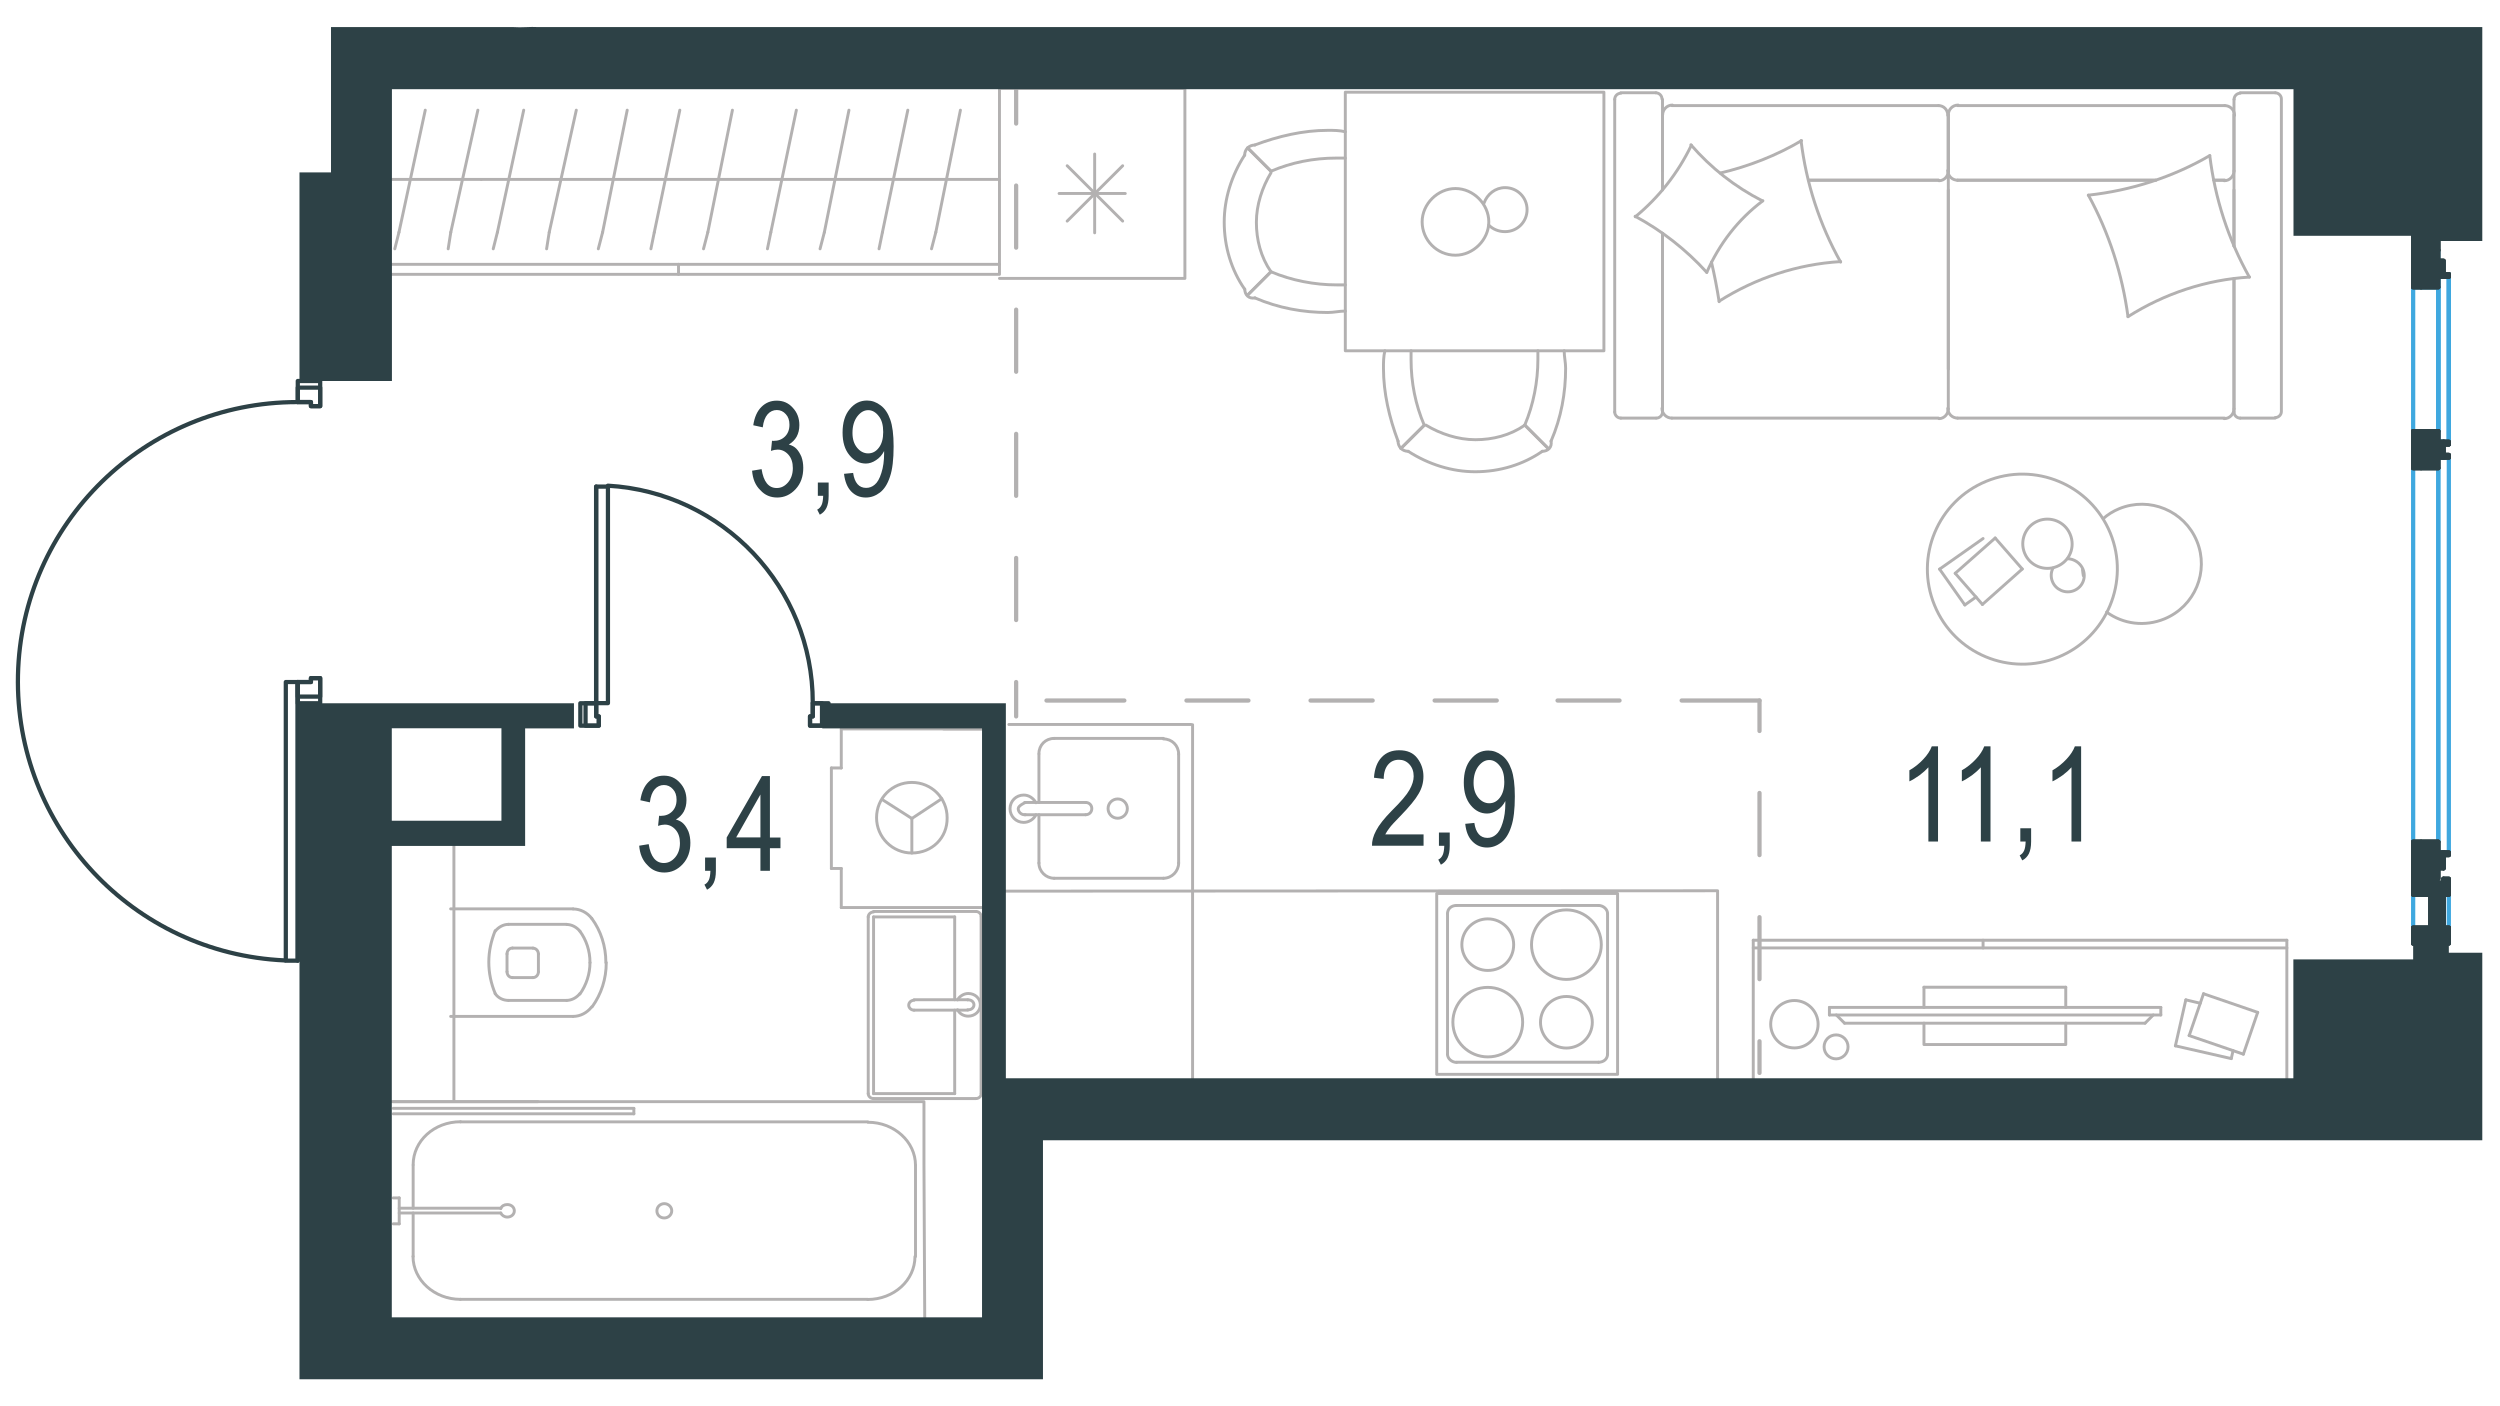 <?xml version="1.0" encoding="utf-8"?>
<!-- Generator: Adobe Illustrator 25.4.1, SVG Export Plug-In . SVG Version: 6.00 Build 0)  -->
<svg version="1.1" id="Layer_1" xmlns="http://www.w3.org/2000/svg" xmlns:xlink="http://www.w3.org/1999/xlink" x="0px" y="0px"
	 viewBox="0 0 1920 1080" style="enable-background:new 0 0 1920 1080;" xml:space="preserve">
<style type="text/css">
	.st0{fill:none;stroke:#3FA8DF;stroke-width:3.26;stroke-linecap:round;stroke-linejoin:round;stroke-miterlimit:10;}
	.st1{fill:none;stroke:#B3B1B1;stroke-width:2.264;stroke-linecap:round;stroke-linejoin:round;stroke-miterlimit:22.926;}
	.st2{fill:none;stroke:#B3B1B1;stroke-width:2.264;stroke-linecap:round;stroke-linejoin:round;stroke-miterlimit:10;}
	.st3{fill:none;stroke:#B3B1B1;stroke-width:3.26;stroke-linecap:round;stroke-linejoin:round;stroke-miterlimit:10;}
	.st4{fill:#2D4146;}
	.st5{fill:none;stroke:#2D4146;stroke-width:3.26;stroke-linecap:round;stroke-linejoin:round;stroke-miterlimit:10;}
</style>
<line class="st0" x1="1853.3" y1="712.5" x2="1853.3" y2="687.1"/>
<line class="st0" x1="1880.7" y1="687.1" x2="1880.7" y2="712.5"/>
<polyline class="st0" points="1876.6,339.3 1872.6,339.3 1872.6,212.5 1876.6,212.5 "/>
<polyline class="st0" points="1880.7,351.4 1872.6,351.4 1872.6,654.7 1880.7,654.7 "/>
<line class="st0" x1="1880.7" y1="212.5" x2="1880.7" y2="339.3"/>
<line class="st0" x1="1880.7" y1="210.5" x2="1880.7" y2="341.3"/>
<line class="st0" x1="1880.7" y1="339.3" x2="1880.7" y2="212.5"/>
<line class="st0" x1="1880.7" y1="351.4" x2="1880.7" y2="654.7"/>
<polyline class="st0" points="1872.6,212.5 1872.6,339.3 1880.7,339.3 "/>
<polygon class="st0" points="1872.6,220.6 1853.3,220.6 1853.3,192.2 1872.6,192.2 1872.6,220.6 1872.6,331.1 "/>
<line class="st0" x1="1872.6" y1="646.5" x2="1872.6" y2="359.5"/>
<line class="st0" x1="1872.6" y1="331.1" x2="1872.6" y2="220.6"/>
<line class="st0" x1="1853.3" y1="359.5" x2="1853.3" y2="646.6"/>
<polyline class="st0" points="1872.6,220.6 1853.3,220.6 1853.3,331.1 1872.6,331.1 "/>
<g>
	<g>
		<line class="st1" x1="1715" y1="806.9" x2="1713.6" y2="813"/>
		<line class="st1" x1="1346.5" y1="728" x2="1756.3" y2="728"/>
		<line class="st1" x1="1713.6" y1="813" x2="1670.7" y2="803.2"/>
		<line class="st1" x1="1670.7" y1="803.2" x2="1678.7" y2="767.9"/>
		<line class="st1" x1="1692.3" y1="763.2" x2="1733.9" y2="777.5"/>
		<line class="st1" x1="1722.9" y1="809.6" x2="1681.2" y2="795.3"/>
		<line class="st1" x1="1733.9" y1="777.5" x2="1722.9" y2="809.6"/>
		<line class="st1" x1="1346.5" y1="722.1" x2="1756.3" y2="722.1"/>
		<line class="st1" x1="1678.8" y1="767.9" x2="1689.8" y2="770.5"/>
		<line class="st1" x1="1523" y1="728" x2="1523" y2="722.1"/>
		<polyline class="st1" points="1346.5,722.1 1346.5,829.9 1756.3,829.9 1756.3,722.1 		"/>
		<line class="st1" x1="1681.3" y1="795.3" x2="1692.3" y2="763.2"/>
		<path class="st1" d="M1410.1,813.2c-5.1,0-9.2-4.1-9.2-9.2c0-5.1,4.1-9.2,9.2-9.2c5.1,0,9.2,4.1,9.2,9.2
			C1419.3,809.1,1415.2,813.2,1410.1,813.2z"/>
		<path class="st1" d="M1378.1,804.8c-10.1,0-18.2-8.2-18.2-18.2c0-10.1,8.1-18.2,18.2-18.2c10,0,18.2,8.2,18.2,18.2
			C1396.3,796.7,1388.2,804.8,1378.1,804.8z"/>
	</g>
	<g>
		<polyline class="st1" points="1586.5,785.8 1586.5,802.2 1477.6,802.2 1477.6,785.8 		"/>
		<line class="st1" x1="1477.6" y1="773.7" x2="1477.6" y2="758.2"/>
		<line class="st1" x1="1477.6" y1="758.2" x2="1586.5" y2="758.2"/>
		<line class="st1" x1="1586.5" y1="758.2" x2="1586.5" y2="773.7"/>
		<line class="st1" x1="1405" y1="773.7" x2="1405" y2="779.5"/>
		<line class="st1" x1="1647.4" y1="785.8" x2="1653.7" y2="779.5"/>
		<line class="st1" x1="1410.3" y1="779.5" x2="1416.6" y2="785.8"/>
		<line class="st1" x1="1659.5" y1="779.5" x2="1405" y2="779.5"/>
		<line class="st1" x1="1405" y1="773.7" x2="1659.5" y2="773.7"/>
		<line class="st1" x1="1659.5" y1="773.7" x2="1659.5" y2="779.5"/>
		<line class="st1" x1="1416.6" y1="785.8" x2="1647.4" y2="785.8"/>
	</g>
</g>
<line class="st2" x1="862.2" y1="127.3" x2="819.6" y2="169.8"/>
<line class="st2" x1="819.6" y1="127.3" x2="862.2" y2="169.8"/>
<line class="st2" x1="840.7" y1="118.3" x2="840.7" y2="178.8"/>
<line class="st2" x1="915.9" y1="855.3" x2="915.9" y2="556.6"/>
<polyline class="st2" points="765.9,855.6 1319.1,855.3 1319.1,684.1 768.1,684.4 "/>
<line class="st2" x1="787" y1="625.7" x2="833.8" y2="625.7"/>
<line class="st2" x1="797.9" y1="579.2" x2="797.9" y2="616.3"/>
<line class="st2" x1="905.2" y1="662.8" x2="905.2" y2="579.2"/>
<line class="st2" x1="797.9" y1="625.7" x2="797.9" y2="662.8"/>
<line class="st2" x1="809.6" y1="674.5" x2="893.5" y2="674.5"/>
<line class="st2" x1="833.8" y1="616.3" x2="787" y2="616.3"/>
<line class="st2" x1="893.5" y1="567.1" x2="809.6" y2="567.1"/>
<path class="st2" d="M833.8,616.3L833.8,616.3c2.7,0,4.7,2,4.7,4.7c0,2.7-2,4.7-4.7,4.7"/>
<path class="st2" d="M797.9,578.8c0-6.6,5.1-11.7,11.7-11.7"/>
<path class="st2" d="M795.6,625.7c-1.6,3.5-5.5,5.9-9.4,5.9c-5.9,0-10.5-4.7-10.5-10.5c0-5.9,4.7-10.5,10.5-10.5
	c3.9,0,7.4,2.3,9.4,5.9"/>
<path class="st2" d="M905.2,662.8c0,6.2-5.1,11.7-11.7,11.7"/>
<path class="st2" d="M809.6,674.5c-6.2,0-11.7-5.1-11.7-11.7"/>
<path class="st2" d="M893.5,567.5c6.6,0,11.7,5.1,11.7,11.7"/>
<path class="st2" d="M787.5,625.7h-0.8c-2.3,0-4.7-2-4.7-4.7c0-2.3,5.5-4.7,5.5-4.7"/>
<path class="st2" d="M858.4,628.4c3.9,0,7.4-3.1,7.4-7.4c0-3.9-3.1-7.4-7.4-7.4c-3.9,0-7.4,3.1-7.4,7.4
	C851,624.9,854.1,628.4,858.4,628.4"/>
<line class="st2" x1="774.8" y1="556.4" x2="914.7" y2="556.4"/>
<path class="st2" d="M908.8,685.2"/>
<path class="st2" d="M785.2,719.5"/>
<path class="st2" d="M784.3,486.4"/>
<path class="st2" d="M923,509"/>
<g>
	<line class="st2" x1="646.1" y1="589.8" x2="646.1" y2="559.8"/>
	<line class="st2" x1="700.3" y1="628.6" x2="723.3" y2="613.4"/>
	<line class="st2" x1="700.3" y1="628.6" x2="700.3" y2="655.1"/>
	<line class="st2" x1="638.5" y1="667" x2="646.1" y2="667"/>
	<line class="st2" x1="638.5" y1="589.8" x2="638.5" y2="667"/>
	<line class="st2" x1="700.3" y1="628.6" x2="677.6" y2="614.1"/>
	<line class="st2" x1="724.6" y1="559.8" x2="761.5" y2="559.8"/>
	<line class="st2" x1="761.5" y1="697" x2="646.1" y2="697"/>
	<line class="st2" x1="646.1" y1="559.8" x2="761.5" y2="559.8"/>
	<polyline class="st2" points="646.1,695.6 646.1,697 646.1,667 	"/>
	<line class="st2" x1="646.1" y1="589.8" x2="638.5" y2="589.8"/>
	<path class="st2" d="M700.3,655.1c-14.8,0-27.1-12-27.1-27.1c0-15.1,12-27.1,27.1-27.1c15.1,0,27.1,12,27.1,27.1
		C727.7,643.4,715.8,655.1,700.3,655.1"/>
</g>
<g>
	<line class="st2" x1="702" y1="775.8" x2="743.2" y2="775.8"/>
	<line class="st2" x1="733.2" y1="767.8" x2="733.2" y2="704.2"/>
	<polyline class="st2" points="749.5,843.7 724.1,843.7 670.9,843.7 	"/>
	<line class="st2" x1="670.9" y1="839.9" x2="733.2" y2="839.9"/>
	<line class="st2" x1="670.9" y1="704.2" x2="670.9" y2="839.9"/>
	<line class="st2" x1="733.2" y1="704.2" x2="670.9" y2="704.2"/>
	<line class="st2" x1="743.2" y1="767.8" x2="702" y2="767.8"/>
	<line class="st2" x1="733.2" y1="839.9" x2="733.2" y2="775.8"/>
	<line class="st2" x1="753.5" y1="704.2" x2="753.5" y2="839.9"/>
	<line class="st2" x1="670.9" y1="700" x2="749.5" y2="700"/>
	<line class="st2" x1="666.8" y1="839.9" x2="666.8" y2="704.2"/>
	<path class="st2" d="M666.8,584.3"/>
	<path class="st2" d="M670.9,700.4c-2.2,0-4.1,1.7-4.1,3.8"/>
	<path class="st2" d="M666.8,839.9c0,2.1,1.9,3.8,4.1,3.8"/>
	<path class="st2" d="M753.5,703.8c0-2.1-1.9-3.8-4.1-3.8"/>
	<path class="st2" d="M749.5,843.7c2.2,0,4.1-1.7,4.1-3.8"/>
	<path class="st2" d="M735.4,775.5c1.5,3.1,4.8,4.9,8.2,4.9c5.2,0,9.3-3.8,9.3-8.7s-4.1-8.7-9.3-8.7c-3.3,0-6.7,2.1-8.2,4.9"/>
	<path class="st2" d="M743.2,775.5h0.7c2.2,0,4.1-1.7,4.1-3.8c0-2.1-1.9-3.8-4.1-3.8h-0.7"/>
	<path class="st2" d="M702,768.2L702,768.2c-2.2,0-4.1,1.7-4.1,3.8c0,2.1,1.9,3.8,4.1,3.8"/>
</g>
<g>
	<line class="st2" x1="1503.4" y1="138.4" x2="1655.6" y2="138.4"/>
	<line class="st2" x1="1271.7" y1="321.1" x2="1244.8" y2="321.1"/>
	<line class="st2" x1="1488.8" y1="321.1" x2="1284" y2="321.1"/>
	<line class="st2" x1="1715.7" y1="145.9" x2="1715.7" y2="189"/>
	<line class="st2" x1="1715.7" y1="214" x2="1715.7" y2="314"/>
	<line class="st2" x1="1276.8" y1="179.2" x2="1276.8" y2="314"/>
	<line class="st2" x1="1496.3" y1="88.2" x2="1496.3" y2="131.3"/>
	<line class="st2" x1="1389.1" y1="138.4" x2="1488.8" y2="138.4"/>
	<line class="st2" x1="1720.5" y1="71.2" x2="1747.4" y2="71.2"/>
	<line class="st2" x1="1496.3" y1="131.3" x2="1496.3" y2="88.2"/>
	<line class="st2" x1="1488.8" y1="81.1" x2="1284" y2="81.1"/>
	<line class="st2" x1="1276.8" y1="316.4" x2="1276.8" y2="179.2"/>
	<line class="st2" x1="1496.3" y1="145.9" x2="1496.3" y2="283.5"/>
	<line class="st2" x1="1708.6" y1="321.1" x2="1503.4" y2="321.1"/>
	<line class="st2" x1="1747.4" y1="321.1" x2="1720.5" y2="321.1"/>
	<line class="st2" x1="1700.3" y1="138.4" x2="1708.6" y2="138.4"/>
	<line class="st2" x1="1715.7" y1="189" x2="1715.7" y2="76.4"/>
	<line class="st2" x1="1700.3" y1="138.4" x2="1708.6" y2="138.4"/>
	<line class="st2" x1="1715.7" y1="131.3" x2="1715.7" y2="88.2"/>
	<line class="st2" x1="1496.3" y1="131.3" x2="1496.3" y2="88.2"/>
	<line class="st2" x1="1389.1" y1="138.4" x2="1488.8" y2="138.4"/>
	<line class="st2" x1="1708.6" y1="81.1" x2="1503.4" y2="81.1"/>
	<line class="st2" x1="1715.7" y1="316.4" x2="1715.7" y2="214"/>
	<line class="st2" x1="1503.4" y1="138.4" x2="1655.6" y2="138.4"/>
	<line class="st2" x1="1240.1" y1="316.4" x2="1240.1" y2="76.4"/>
	<line class="st2" x1="1244.8" y1="71.2" x2="1271.7" y2="71.2"/>
	<line class="st2" x1="1276.8" y1="76.4" x2="1276.8" y2="145.9"/>
	<line class="st2" x1="1496.3" y1="314" x2="1496.3" y2="131.3"/>
	<line class="st2" x1="1276.8" y1="88.2" x2="1276.8" y2="131.3"/>
	<path class="st2" d="M1720.5,71.6c-2.4,0-4.7,2-4.7,4.7"/>
	<path class="st2" d="M1272.1,321.1c2.4,0,4.7-2,4.7-4.7"/>
	<path class="st2" d="M1276.4,76c0-2.4-2-4.7-4.7-4.7"/>
	<path class="st2" d="M1495.9,130.9c0,4.4,3.6,7.5,7.5,7.5"/>
	<path class="st2" d="M1284.4,80.7c-4.3,0-7.5,3.6-7.5,7.5"/>
	<path class="st2" d="M1716.1,88.6c0-4.4-3.6-7.5-7.5-7.5"/>
	<path class="st2" d="M1495.9,313.6c0,4.3,3.6,7.5,7.5,7.5"/>
	<path class="st2" d="M1503.8,80.7c-4.4,0-7.5,3.6-7.5,7.5"/>
	<path class="st2" d="M1489.2,321.5c4,0,7.1-3.6,7.1-7.5"/>
	<path class="st2" d="M1747.4,320.7c2.4,0,4.7-2,4.7-4.7V76c0-2.4-2-4.7-4.7-4.7"/>
	<path class="st2" d="M1495.9,88.6c0-4.4-3.2-7.5-7.1-7.5"/>
	<path class="st2" d="M1240.1,316.4c0,2.4,2,4.7,4.7,4.7"/>
	<path class="st2" d="M1708.2,321.5c4.3,0,7.5-3.6,7.5-7.5"/>
	<path class="st2" d="M1715.7,316.4c0,2.4,2,4.7,4.7,4.7"/>
	<path class="st2" d="M1276.4,313.6c0,4.3,3.6,7.5,7.5,7.5"/>
	<path class="st2" d="M1708.2,138.8c4.3,0,7.5-3.6,7.5-7.5"/>
	<path class="st2" d="M1489.2,138.8c4,0,7.1-3.6,7.1-7.5"/>
	<path class="st2" d="M1244.8,71.6c-2.4,0-4.7,2-4.7,4.7"/>
	<path class="st2" d="M1634.3,243.2c-4.4-32.8-14.6-64.4-30.4-93.3"/>
	<path class="st2" d="M1310.8,209.2c-15.8-17.4-34.4-32-55-43.1"/>
	<path class="st2" d="M1353.9,154.2c-19,14.2-33.6,33.2-43.1,55"/>
	<path class="st2" d="M1727.6,212.8c-33.2,2-65.2,12.6-93.3,30.4"/>
	<path class="st2" d="M1383.2,108c4,32.8,14.2,64.4,30.4,93.3"/>
	<path class="st2" d="M1321.1,132.9c21.7-5.1,43.1-13.4,62.5-24.9"/>
	<path class="st2" d="M1413.6,200.9c-33.2,2-65.2,12.6-93.3,30.4"/>
	<path class="st2" d="M1697.1,119.5c4,32.8,14.2,64.4,30.4,93.3"/>
	<path class="st2" d="M1603.8,149.9c32.8-3.6,64.8-13.8,93.3-30.4"/>
	<path class="st2" d="M1298.6,111.2c15.4,17.8,34,32.4,55,43.1"/>
	<path class="st2" d="M1320.3,231.7c-1.6-10.3-3.6-20.6-5.9-30.4"/>
	<path class="st2" d="M1255.9,166.5c18.2-15,32.8-33.6,43.1-55"/>
</g>
<g>
	<line class="st2" x1="1489.6" y1="437.1" x2="1509" y2="464.6"/>
	<line class="st2" x1="1509" y1="464.6" x2="1517.6" y2="458.5"/>
	<line class="st2" x1="1523" y1="413.6" x2="1489.6" y2="437.1"/>
	<line class="st2" x1="1501.6" y1="440.3" x2="1522.5" y2="464.2"/>
	<line class="st2" x1="1522.5" y1="464.2" x2="1553.1" y2="437"/>
	<line class="st2" x1="1553.1" y1="437" x2="1532.3" y2="413.2"/>
	<line class="st2" x1="1532.3" y1="413.2" x2="1501.6" y2="440.3"/>
	<path class="st2" d="M1580.9,504.6c-37.2,15.3-80-2.5-95.2-39.8c-15.3-37.2,2.5-79.9,39.8-95.2c37.2-15.3,79.9,2.5,95.2,39.8
		C1635.9,446.5,1618.1,489.3,1580.9,504.6"/>
	<path class="st2" d="M1579.6,435.1c-9.5,3.9-20.7-0.5-24.7-10.3c-3.9-9.5,0.5-20.7,10.3-24.7c9.5-3.9,20.7,0.5,24.7,10.3
		C1594,420.2,1589.5,431.1,1579.6,435.1"/>
	<path class="st2" d="M1576.7,436.3c-1.7,3.2-1.8,7.1-0.4,10.4c2.5,6.2,9.9,9.6,16.5,6.9c6.6-2.7,9.6-9.9,6.9-16.5
		c-2-4.7-6.7-7.9-11.8-8"/>
	<path class="st2" d="M1599.4,437.6c0.2,1.6,0.3,2.9,0.6,4.5"/>
	<path class="st2" d="M1617.9,470.1c12.8,9.3,29.4,11.4,44.4,5.2c23.4-9.6,34.5-36.4,24.9-59.7c-9.6-23.4-36.4-34.5-59.7-24.9
		c-4.4,1.8-8.8,4.5-12.2,7.6"/>
</g>
<g>
	<rect x="1033.2" y="70.8" class="st1" width="198.6" height="198.6"/>
	<path class="st1" d="M976.1,208.7c-7.8-11.2-11.2-24.6-11.2-38c0-13.4,4.5-26.9,11.2-38"/>
	<path class="st1" d="M1033.2,238.9c-4.5,0-9,1.1-13.4,1.1c-19,0-38-3.4-56-11.2"/>
	<path class="st1" d="M963.8,111.3c17.9-6.7,36.9-11.2,56-11.2c4.5,0,9,0,13.4,1.1"/>
	<path class="st1" d="M1033.2,218.8c-2.2,0-4.5,0-6.7,0c-16.8,0-34.7-3.4-50.4-10.1"/>
	<path class="st1" d="M976.1,131.5c15.7-6.7,32.5-10.1,50.4-10.1c2.2,0,4.5,0,6.7,0"/>
	<path class="st1" d="M955.9,222.1c-10.1-14.5-15.7-32.5-15.7-51.5c0-17.9,5.6-35.8,15.7-51.5"/>
	<line class="st1" x1="976.1" y1="208.7" x2="958.2" y2="226.6"/>
	<line class="st1" x1="976.1" y1="131.5" x2="958.2" y2="113.6"/>
	<line class="st1" x1="976.1" y1="208.7" x2="958.2" y2="226.6"/>
	<line class="st1" x1="976.1" y1="131.5" x2="958.2" y2="113.6"/>
	<path class="st1" d="M955.9,119.2c0-4.5,3.4-7.8,7.8-7.8"/>
	<path class="st1" d="M963.8,228.8c-4.5,0.9-7.8-2.2-7.8-6.7"/>
	<path class="st1" d="M1171.1,326.5c-11.2,7.8-24.6,11.2-38,11.2c-13.4,0-26.9-4.5-38-11.2"/>
	<path class="st1" d="M1201.3,269.4c0,4.5,1.1,9,1.1,13.4c0,19-3.4,38-11.2,56"/>
	<path class="st1" d="M1073.7,338.8c-6.7-17.9-11.2-36.9-11.2-56c0-4.5,0-9,1.1-13.4"/>
	<path class="st1" d="M1181.1,269.4c0,2.2,0,4.5,0,6.7c0,16.8-3.4,34.7-10.1,50.4"/>
	<path class="st1" d="M1093.8,326.5c-6.7-15.7-10.1-32.5-10.1-50.4c0-2.2,0-4.5,0-6.7"/>
	<path class="st1" d="M1184.5,346.6c-14.5,10.1-32.5,15.7-51.5,15.7c-17.9,0-35.8-5.6-51.5-15.7"/>
	<line class="st1" x1="1171.1" y1="326.5" x2="1189" y2="344.4"/>
	<line class="st1" x1="1093.9" y1="326.5" x2="1075.9" y2="344.4"/>
	<line class="st1" x1="1171.1" y1="326.5" x2="1189" y2="344.4"/>
	<line class="st1" x1="1093.9" y1="326.5" x2="1075.9" y2="344.4"/>
	<path class="st1" d="M1081.5,346.6c-4.5,0-7.8-3.4-7.8-7.8"/>
	<path class="st1" d="M1191.2,338.8c0.9,4.5-2.2,7.8-6.7,7.8"/>
	<path class="st1" d="M1092.2,170.4c0-13.7,11.9-25.6,25.6-25.6c13.7,0,25.6,11.9,25.6,25.6c0,13.7-11.9,25.6-25.6,25.6
		C1103.4,196,1092.2,184.1,1092.2,170.4"/>
	<path class="st1" d="M1143.4,172.9c3.1,3.1,7.5,5,12.5,5c9.4,0,16.9-7.5,16.9-16.9c0-9.4-7.5-16.9-16.9-16.9
		c-7.5,0-13.7,5-16.2,11.9"/>
</g>
<g>
	<line class="st1" x1="273.7" y1="137.8" x2="369.6" y2="137.8"/>
	<rect x="272.8" y="65.7" class="st1" width="494.8" height="145"/>
	<line class="st1" x1="272.8" y1="203" x2="767.6" y2="203"/>
	<line class="st1" x1="369.6" y1="137.8" x2="767.6" y2="137.8"/>
	<line class="st1" x1="540.3" y1="191.1" x2="543.6" y2="178.4"/>
	<line class="st1" x1="543.6" y1="178.4" x2="562.5" y2="84.6"/>
	<line class="st1" x1="499.9" y1="191.1" x2="502.5" y2="178.4"/>
	<line class="st1" x1="502.5" y1="178.4" x2="522.1" y2="84.6"/>
	<line class="st1" x1="629.8" y1="191.1" x2="633.1" y2="178.4"/>
	<line class="st1" x1="633.1" y1="178.4" x2="652" y2="84.6"/>
	<line class="st1" x1="589.4" y1="191.1" x2="592" y2="178.4"/>
	<line class="st1" x1="592" y1="178.4" x2="611.6" y2="84.6"/>
	<line class="st1" x1="715.4" y1="191.1" x2="718.7" y2="178.4"/>
	<line class="st1" x1="718.7" y1="178.4" x2="737.6" y2="84.6"/>
	<line class="st1" x1="675.1" y1="191.1" x2="677.7" y2="178.4"/>
	<line class="st1" x1="677.7" y1="178.4" x2="697.2" y2="84.6"/>
	<line class="st1" x1="459.5" y1="191.1" x2="462.8" y2="178.4"/>
	<line class="st1" x1="462.8" y1="178.4" x2="481.7" y2="84.6"/>
	<line class="st1" x1="419.8" y1="191.1" x2="421.8" y2="178.4"/>
	<line class="st1" x1="421.8" y1="178.4" x2="442.6" y2="84.6"/>
	<line class="st1" x1="382" y1="178.4" x2="402.2" y2="84.6"/>
	<line class="st1" x1="521.1" y1="203" x2="521.1" y2="210.7"/>
	<line class="st1" x1="378.8" y1="191.1" x2="382" y2="178.4"/>
	<line class="st1" x1="344.2" y1="191.1" x2="346.2" y2="178.4"/>
	<line class="st1" x1="346.2" y1="178.4" x2="367" y2="84.6"/>
	<line class="st1" x1="306.4" y1="178.4" x2="326.6" y2="84.6"/>
	<line class="st1" x1="303.2" y1="191.1" x2="306.4" y2="178.4"/>
</g>
<polyline class="st2" points="767.6,67.9 910,67.9 910,213.8 767.6,213.8 "/>
<g>
	<path class="st1" d="M1142.6,745.3c-11,0-19.9-8.9-19.9-19.8c0-10.9,8.9-19.8,19.9-19.8c11,0,19.9,8.9,19.9,19.8
		C1162.5,736.5,1154.3,745.3,1142.6,745.3"/>
	<path class="st1" d="M1203,752.2c-14.4,0-26.8-11.6-26.8-26.7c0-14.4,11.7-26.7,26.8-26.7c14.4,0,26.8,11.6,26.8,26.7
		C1229.8,739.9,1217.4,752.2,1203,752.2"/>
	<path class="st1" d="M1203,804.9c-11,0-19.9-8.9-19.9-19.8c0-10.9,8.9-19.8,19.9-19.8c11,0,19.9,8.9,19.9,19.8
		C1222.9,796,1214,804.9,1203,804.9"/>
	<path class="st1" d="M1142.6,811.7c-14.4,0-26.8-11.6-26.8-26.7c0-14.4,11.7-26.7,26.8-26.7c14.4,0,26.8,11.6,26.8,26.7
		C1169.4,800.1,1157.7,811.7,1142.6,811.7"/>
	<line class="st1" x1="1227.7" y1="695.4" x2="1118.6" y2="695.4"/>
	<line class="st1" x1="1234.6" y1="809.7" x2="1234.6" y2="701.6"/>
	<line class="st1" x1="1118.6" y1="815.8" x2="1227.7" y2="815.8"/>
	<line class="st1" x1="1111.7" y1="701.6" x2="1111.7" y2="809.7"/>
	<path class="st1" d="M1227.7,815.8L1227.7,815.8c4.1,0,6.9-2.7,6.9-6.2"/>
	<path class="st1" d="M1118.6,695.4L1118.6,695.4c-4.1,0-6.9,2.7-6.9,6.2"/>
	<path class="st1" d="M1234.6,701.6L1234.6,701.6c0-3.4-3.4-6.2-6.9-6.2"/>
	<path class="st1" d="M1111.7,809.7L1111.7,809.7c0,3.4,3.4,6.2,6.9,6.2"/>
	<rect x="1103.4" y="686.2" class="st1" width="138.9" height="138.9"/>
</g>
<line class="st2" x1="348.6" y1="647.8" x2="348.6" y2="845.3"/>
<g>
	<line class="st2" x1="710.2" y1="1013.4" x2="299.7" y2="1013.4"/>
	<line class="st2" x1="707.3" y1="1013.4" x2="707.3" y2="1013.4"/>
	<line class="st2" x1="317.3" y1="894.9" x2="317.3" y2="927.9"/>
	<polyline class="st2" points="710.2,1013.4 709.6,893.2 709.6,846.1 302,846.1 	"/>
	<line class="st2" x1="703.1" y1="965" x2="703.1" y2="894.9"/>
	<line class="st2" x1="317.3" y1="931.6" x2="317.3" y2="965"/>
	<line class="st2" x1="353.6" y1="997.9" x2="666.4" y2="997.9"/>
	<line class="st2" x1="666.4" y1="861.6" x2="353.6" y2="861.6"/>
	<path class="st2" d="M702.7,965c0,18.2-16.1,33-36.4,33"/>
	<path class="st2" d="M317.3,894.5c0-18.2,16.1-33,36.4-33"/>
	<path class="st2" d="M666.7,861.9c19.9,0,36.4,14.8,36.4,33"/>
	<path class="st2" d="M353.6,997.9c-19.9,0-36.4-14.8-36.4-33"/>
	<path class="st2" d="M515.9,929.9c0-3.1-2.7-5.5-5.7-5.5c-3.1,0-5.7,2.4-5.7,5.5c0,3.1,2.3,5.5,5.7,5.5
		C513.2,935.4,515.9,933,515.9,929.9"/>
	<line class="st2" x1="486.8" y1="855.4" x2="486.8" y2="851.3"/>
	<line class="st2" x1="302" y1="855.4" x2="486.8" y2="855.4"/>
	<line class="st2" x1="486.8" y1="851.2" x2="302" y2="851.2"/>
	<line class="st2" x1="413" y1="846.1" x2="274" y2="846.1"/>
	<line class="st2" x1="302" y1="939.9" x2="306.6" y2="939.9"/>
	<line class="st2" x1="306.6" y1="931.6" x2="384.6" y2="931.6"/>
	<line class="st2" x1="384.6" y1="927.9" x2="306.6" y2="927.9"/>
	<line class="st2" x1="306.6" y1="939.9" x2="306.6" y2="920"/>
	<line class="st2" x1="306.6" y1="920" x2="302" y2="920"/>
	<path class="st2" d="M384.6,928.2c0.8-2.1,2.7-3.1,5-3.1c3.1,0,5.4,2.1,5.4,4.8c0,2.7-2.3,4.8-5.4,4.8c-2.3,0-4.2-1.4-5-3.1"/>
</g>
<line class="st1" x1="813.4" y1="148.6" x2="864.2" y2="148.6"/>
<g>
	<line class="st2" x1="389.4" y1="746.3" x2="389.4" y2="732.7"/>
	<line class="st2" x1="346.1" y1="698" x2="440.1" y2="698"/>
	<line class="st2" x1="413.5" y1="732.7" x2="413.5" y2="746.3"/>
	<line class="st2" x1="393.6" y1="728.1" x2="409.3" y2="728.1"/>
	<line class="st2" x1="409.3" y1="750.8" x2="393.6" y2="750.8"/>
	<line class="st2" x1="440.1" y1="780.6" x2="346.1" y2="780.6"/>
	<line class="st2" x1="390.5" y1="709.9" x2="435.2" y2="709.9"/>
	<line class="st2" x1="435.2" y1="768.3" x2="390.5" y2="768.3"/>
	<path class="st2" d="M389.4,746.3c0,2.4,1.7,4.5,4.2,4.5"/>
	<path class="st2" d="M454.5,705.4c-3.5-4.5-8.7-7.3-14.3-7.3"/>
	<path class="st2" d="M393.6,728.1c-2.5,0-4.2,2.1-4.2,4.5"/>
	<path class="st2" d="M413.5,732.7c0-2.4-1.8-4.5-4.2-4.5"/>
	<path class="st2" d="M465.3,739.3V739c0-12.2-3.8-24.1-10.8-33.6"/>
	<path class="st2" d="M454.8,773.2c7-9.8,10.8-21.3,10.8-33.9c0,0.4,0,0.4,0,0"/>
	<path class="st2" d="M440.1,780.6c5.6,0,10.8-2.8,14.3-7.3"/>
	<path class="st2" d="M445.4,715.2c-2.5-3.1-6.3-5.2-10.1-5.2"/>
	<path class="st2" d="M453.1,739.3V739c0-8.7-2.8-17.1-7.7-23.8"/>
	<path class="st2" d="M409.3,750.8c2.4,0,4.2-2.1,4.2-4.5"/>
	<path class="st2" d="M435.2,768.3c3.8,0,7.7-2.1,10.1-5.2"/>
	<path class="st2" d="M445.4,763.4c4.9-7,7.7-15.4,7.7-24.1"/>
	<path class="st2" d="M380.3,714.8c-3.1,7.7-4.9,15.7-4.9,24.1c0,8.4,1.7,16.4,4.9,24.1"/>
	<path class="st2" d="M380.3,763.1c2.4,3.5,6.3,5.2,10.1,5.2"/>
	<path class="st2" d="M390.5,709.9c-3.8,0-7.7,2.1-10.1,5.2"/>
</g>
<path class="st2" d="M729.8,812.7"/>
<line class="st3" x1="780.4" y1="550.2" x2="780.4" y2="523.8"/>
<line class="st3" x1="780.4" y1="476.2" x2="780.4" y2="428.5"/>
<line class="st3" x1="780.4" y1="380.8" x2="780.4" y2="333.2"/>
<line class="st3" x1="780.4" y1="285.5" x2="780.4" y2="237.8"/>
<line class="st3" x1="780.4" y1="190.2" x2="780.4" y2="142.5"/>
<line class="st3" x1="780.4" y1="94.9" x2="780.4" y2="68.5"/>
<line class="st3" x1="1351.3" y1="538" x2="1351.3" y2="561.4"/>
<line class="st3" x1="1351.3" y1="609" x2="1351.3" y2="656.7"/>
<line class="st3" x1="1351.3" y1="704.4" x2="1351.3" y2="752"/>
<line class="st3" x1="1351.3" y1="799.7" x2="1351.3" y2="824"/>
<line class="st3" x1="1351.3" y1="538" x2="1291.5" y2="538"/>
<line class="st3" x1="1243.8" y1="538" x2="1196.2" y2="538"/>
<line class="st3" x1="1149.5" y1="538" x2="1101.8" y2="538"/>
<line class="st3" x1="1054.2" y1="538" x2="1006.5" y2="538"/>
<line class="st3" x1="958.8" y1="538" x2="911.2" y2="538"/>
<line class="st3" x1="863.5" y1="538" x2="803.7" y2="538"/>
<path class="st4" d="M1867.8,20.8L1867.8,20.8h-106.5l0,0H851.6l0,0c-6.4,0-12.8,0-19.3,0l0,0H413.5l0,0c-6.4-0.4-12.8,0.5-19.3,0
	l0,0h-140v111.6H230v160.2h71V68.5h1460.4v112.6h106.5v4h38.5V20.8H1867.8z"/>
<path class="st4" d="M1867.8,731.7v5.1h-106.5v91.3H772.5v-288h-141v19.3h122.7v452.3H300.9v-362h102.4v-90.3h37.5v-19.3H230v519.2
	h95.3l0,0h23.3l0,0h405.7l0,0h46.7V875.7h960.4l0,0h106.5l0,0h38.5v-144H1867.8z M300.9,559.3h84.2v71h-84.2V559.3z"/>
<path class="st4" d="M1868.5,716.5l8.1-33.5v33.5H1868.5z M1868.5,683.1v33.5l8.1-33.5H1868.5z M1866.5,716.5l2-33.5v33.5H1866.5z
	 M1866.5,683.1v33.5l2-33.5H1866.5z"/>
<path class="st5" d="M1868.5,716.5l8.1-33.5v33.5H1868.5z M1868.5,683.1v33.5l8.1-33.5H1868.5z M1866.5,716.5l2-33.5v33.5H1866.5z
	 M1866.5,683.1v33.5l2-33.5H1866.5z"/>
<path class="st5" d="M1868.5,716.5l8.1-33.5v33.5H1868.5z M1868.5,683.1v33.5l8.1-33.5H1868.5z M1866.5,716.5l2-33.5v33.5H1866.5z
	 M1866.5,683.1v33.5l2-33.5H1866.5z"/>
<line class="st5" x1="1876.6" y1="716.5" x2="1868.5" y2="716.5"/>
<rect x="1868.5" y="683.1" class="st5" width="8.1" height="33.5"/>
<rect x="1868.5" y="683.1" class="st5" width="8.1" height="33.5"/>
<rect x="1868.5" y="683.1" class="st5" width="8.1" height="33.5"/>
<rect x="1868.5" y="683.1" class="st5" width="8.1" height="33.5"/>
<rect x="1868.5" y="683.1" class="st5" width="8.1" height="33.5"/>
<rect x="1868.5" y="683.1" class="st5" width="8.1" height="33.5"/>
<rect x="1868.5" y="683.1" class="st5" width="8.1" height="33.5"/>
<rect x="1868.5" y="683.1" class="st5" width="8.1" height="33.5"/>
<polyline class="st5" points="1868.5,683.1 1868.5,716.5 1868.5,683.1 1876.6,683.1 1876.6,716.5 1876.6,683.1 "/>
<line class="st5" x1="1868.5" y1="716.5" x2="1876.6" y2="716.5"/>
<rect x="1868.5" y="683.1" class="st5" width="8.1" height="33.5"/>
<rect x="1868.5" y="683.1" class="st5" width="8.1" height="33.5"/>
<rect x="1868.5" y="683.1" class="st5" width="8.1" height="33.5"/>
<rect x="1868.5" y="683.1" class="st5" width="8.1" height="33.5"/>
<rect x="1868.5" y="683.1" class="st5" width="8.1" height="33.5"/>
<rect x="1868.5" y="683.1" class="st5" width="8.1" height="33.5"/>
<rect x="1868.5" y="683.1" class="st5" width="8.1" height="33.5"/>
<rect x="1868.5" y="683.1" class="st5" width="8.1" height="33.5"/>
<rect x="1868.5" y="683.1" class="st5" width="8.1" height="33.5"/>
<rect x="1868.5" y="683.1" class="st5" width="8.1" height="33.5"/>
<rect x="1868.5" y="683.1" class="st5" width="8.1" height="33.5"/>
<rect x="1868.5" y="683.1" class="st5" width="8.1" height="33.5"/>
<polyline class="st5" points="1876.6,716.5 1876.6,683.1 1868.5,683.1 1876.6,683.1 "/>
<polyline class="st5" points="1876.6,716.5 1868.5,716.5 1868.5,683.1 1868.5,716.5 1876.6,716.5 1876.6,683.1 1868.5,683.1 "/>
<rect x="1866.5" y="683.1" class="st5" width="2" height="33.5"/>
<path class="st4" d="M1880.7,712.5l-4.1,12.2v-12.2H1880.7z M1880.7,724.6v-12.2l-4.1,12.2H1880.7z"/>
<path class="st5" d="M1880.7,712.5l-4.1,12.2v-12.2H1880.7z M1880.7,724.6v-12.2l-4.1,12.2H1880.7z"/>
<path class="st5" d="M1880.7,712.5l-4.1,12.2v-12.2H1880.7z M1880.7,724.6v-12.2l-4.1,12.2H1880.7z"/>
<path class="st4" d="M1876.6,716.5l-8.1,5.1v-5.1H1876.6z M1876.6,721.6v-5.1l-8.1,5.1H1876.6z"/>
<path class="st5" d="M1876.6,716.5l-8.1,5.1v-5.1H1876.6z M1876.6,721.6v-5.1l-8.1,5.1H1876.6z"/>
<path class="st5" d="M1876.6,716.5l-8.1,5.1v-5.1H1876.6z M1876.6,721.6v-5.1l-8.1,5.1H1876.6z"/>
<path class="st4" d="M1868.5,712.5l-15.2,12.2v-12.2H1868.5z M1868.5,724.6v-12.2l-15.2,12.2H1868.5z"/>
<path class="st5" d="M1868.5,712.5l-15.2,12.2v-12.2H1868.5z M1868.5,724.6v-12.2l-15.2,12.2H1868.5z"/>
<path class="st5" d="M1868.5,712.5l-15.2,12.2v-12.2H1868.5z M1868.5,724.6v-12.2l-15.2,12.2H1868.5z"/>
<polygon class="st5" points="1853.3,712.5 1853.3,724.6 1868.5,724.6 1868.5,721.6 1876.6,721.6 1876.6,724.6 1880.7,724.6 
	1880.7,712.5 1876.6,712.5 1876.6,716.5 1868.5,716.5 1868.5,712.5 "/>
<path class="st4" d="M1876.6,674.9v12.2v-4.1V674.9z M1880.7,687.1l-4.1-12.2v12.2H1880.7z M1880.7,674.9v12.2l-4.1-12.2H1880.7z"/>
<path class="st5" d="M1876.6,674.9v12.2v-4.1V674.9z M1880.7,687.1l-4.1-12.2v12.2H1880.7z M1880.7,674.9v12.2l-4.1-12.2H1880.7z"/>
<path class="st5" d="M1876.6,674.9v12.2v-4.1V674.9z M1880.7,687.1l-4.1-12.2v12.2H1880.7z M1880.7,674.9v12.2l-4.1-12.2H1880.7z"/>
<path class="st5" d="M1876.6,687.1v-12.2V687.1z"/>
<path class="st5" d="M1876.6,687.1v-12.2V687.1z"/>
<path class="st4" d="M1876.6,683.1l-8.1-5.1v5.1H1876.6z M1876.6,678v5.1l-8.1-5.1H1876.6z"/>
<path class="st5" d="M1876.6,683.1l-8.1-5.1v5.1H1876.6z M1876.6,678v5.1l-8.1-5.1H1876.6z"/>
<path class="st5" d="M1876.6,683.1l-8.1-5.1v5.1H1876.6z M1876.6,678v5.1l-8.1-5.1H1876.6z"/>
<path class="st4" d="M1868.5,687.1l-15.2-12.2v12.2H1868.5z M1868.5,674.9v12.2l-15.2-12.2H1868.5z"/>
<path class="st5" d="M1868.5,687.1l-15.2-12.2v12.2H1868.5z M1868.5,674.9v12.2l-15.2-12.2H1868.5z"/>
<path class="st5" d="M1868.5,687.1l-15.2-12.2v12.2H1868.5z M1868.5,674.9v12.2l-15.2-12.2H1868.5z"/>
<polygon class="st5" points="1868.5,674.9 1853.3,674.9 1853.3,687.1 1868.5,687.1 1868.5,683.1 1876.6,683.1 1876.6,687.1 
	1880.7,687.1 1880.7,674.9 1876.6,674.9 1876.6,678 1868.5,678 "/>
<line class="st5" x1="1880.7" y1="712.5" x2="1876.6" y2="712.5"/>
<line class="st5" x1="1866.5" y1="712.5" x2="1853.3" y2="712.5"/>
<line class="st5" x1="1853.3" y1="687.1" x2="1866.5" y2="687.1"/>
<line class="st5" x1="1876.6" y1="687.1" x2="1880.7" y2="687.1"/>
<path class="st5" d="M1876.6,712.5v-25.4V712.5z"/>
<path class="st5" d="M1868.5,712.5v-25.4V712.5z"/>
<path class="st4" d="M1872.6,212.5l4.1-12.2v12.2H1872.6z M1872.6,200.3v12.2l4.1-12.2H1872.6z"/>
<path class="st5" d="M1872.6,212.5l4.1-12.2v12.2H1872.6z M1872.6,200.3v12.2l4.1-12.2H1872.6z"/>
<path class="st5" d="M1872.6,212.5l4.1-12.2v12.2H1872.6z M1872.6,200.3v12.2l4.1-12.2H1872.6z"/>
<path class="st4" d="M1872.6,351.4l4.1-12.2v12.2H1872.6z M1872.6,339.3v12.2l4.1-12.2H1872.6z"/>
<path class="st5" d="M1872.6,351.4l4.1-12.2v12.2H1872.6z M1872.6,339.3v12.2l4.1-12.2H1872.6z"/>
<path class="st5" d="M1872.6,351.4l4.1-12.2v12.2H1872.6z M1872.6,339.3v12.2l4.1-12.2H1872.6z"/>
<path class="st4" d="M1876.6,654.7v12.2v-10.1V654.7z M1872.6,666.8l4.1-12.2v12.2H1872.6z M1872.6,654.7v12.2l4.1-12.2H1872.6z"/>
<path class="st5" d="M1876.6,654.7v12.2v-10.1V654.7z M1872.6,666.8l4.1-12.2v12.2H1872.6z M1872.6,654.7v12.2l4.1-12.2H1872.6z"/>
<path class="st5" d="M1876.6,654.7v12.2v-10.1V654.7z M1872.6,666.8l4.1-12.2v12.2H1872.6z M1872.6,654.7v12.2l4.1-12.2H1872.6z"/>
<path class="st5" d="M1876.6,666.8v-12.2V666.8z"/>
<path class="st5" d="M1876.6,666.8v-12.2V666.8z"/>
<path class="st4" d="M1876.6,212.5l4.1-2v2H1876.6z M1876.6,210.5v2l4.1-2H1876.6z"/>
<path class="st5" d="M1876.6,212.5l4.1-2v2H1876.6z M1876.6,210.5v2l4.1-2H1876.6z"/>
<path class="st5" d="M1876.6,212.5l4.1-2v2H1876.6z M1876.6,210.5v2l4.1-2H1876.6z"/>
<path class="st4" d="M1876.6,341.3l4.1-2v2H1876.6z M1876.6,339.3v2l4.1-2H1876.6z"/>
<path class="st5" d="M1876.6,341.3l4.1-2v2H1876.6z M1876.6,339.3v2l4.1-2H1876.6z"/>
<path class="st5" d="M1876.6,341.3l4.1-2v2H1876.6z M1876.6,339.3v2l4.1-2H1876.6z"/>
<path class="st4" d="M1876.6,351.4l4.1-2v2H1876.6z M1876.6,349.4v2l4.1-2H1876.6z"/>
<path class="st5" d="M1876.6,351.4l4.1-2v2H1876.6z M1876.6,349.4v2l4.1-2H1876.6z"/>
<path class="st5" d="M1876.6,351.4l4.1-2v2H1876.6z M1876.6,349.4v2l4.1-2H1876.6z"/>
<path class="st4" d="M1876.6,656.7l4.1-2v2H1876.6z M1876.6,654.7v2l4.1-2H1876.6z"/>
<path class="st5" d="M1876.6,656.7l4.1-2v2H1876.6z M1876.6,654.7v2l4.1-2H1876.6z"/>
<path class="st5" d="M1876.6,656.7l4.1-2v2H1876.6z M1876.6,654.7v2l4.1-2H1876.6z"/>
<path class="st4" d="M1853.3,220.6l6.1-28.4v28.4H1853.3z M1853.3,192.2v28.4l6.1-28.4H1853.3z"/>
<path class="st5" d="M1853.3,220.6l6.1-28.4v28.4H1853.3z M1853.3,192.2v28.4l6.1-28.4H1853.3z"/>
<path class="st5" d="M1853.3,220.6l6.1-28.4v28.4H1853.3z M1853.3,192.2v28.4l6.1-28.4H1853.3z"/>
<path class="st4" d="M1853.3,359.5l6.1-28.4v28.4H1853.3z M1853.3,331.1v28.4l6.1-28.4H1853.3z"/>
<path class="st5" d="M1853.3,359.5l6.1-28.4v28.4H1853.3z M1853.3,331.1v28.4l6.1-28.4H1853.3z"/>
<path class="st5" d="M1853.3,359.5l6.1-28.4v28.4H1853.3z M1853.3,331.1v28.4l6.1-28.4H1853.3z"/>
<path class="st4" d="M1853.3,674.9l6.1-28.4v28.4H1853.3z M1853.3,646.5v28.4l6.1-28.4H1853.3z"/>
<path class="st5" d="M1853.3,674.9l6.1-28.4v28.4H1853.3z M1853.3,646.5v28.4l6.1-28.4H1853.3z"/>
<path class="st5" d="M1853.3,674.9l6.1-28.4v28.4H1853.3z M1853.3,646.5v28.4l6.1-28.4H1853.3z"/>
<path class="st4" d="M1859.4,220.6l13.2-28.4v28.4H1859.4z M1859.4,192.2v28.4l13.2-28.4H1859.4z"/>
<path class="st5" d="M1859.4,220.6l13.2-28.4v28.4H1859.4z M1859.4,192.2v28.4l13.2-28.4H1859.4z"/>
<path class="st5" d="M1859.4,220.6l13.2-28.4v28.4H1859.4z M1859.4,192.2v28.4l13.2-28.4H1859.4z"/>
<path class="st4" d="M1859.4,359.5l13.2-28.4v28.4H1859.4z M1859.4,331.1v28.4l13.2-28.4H1859.4z"/>
<path class="st5" d="M1859.4,359.5l13.2-28.4v28.4H1859.4z M1859.4,331.1v28.4l13.2-28.4H1859.4z"/>
<path class="st5" d="M1859.4,359.5l13.2-28.4v28.4H1859.4z M1859.4,331.1v28.4l13.2-28.4H1859.4z"/>
<path class="st4" d="M1859.4,674.9l13.2-28.4v28.4H1859.4z M1859.4,646.5v28.4l13.2-28.4H1859.4z"/>
<path class="st5" d="M1859.4,674.9l13.2-28.4v28.4H1859.4z M1859.4,646.5v28.4l13.2-28.4H1859.4z"/>
<path class="st5" d="M1859.4,674.9l13.2-28.4v28.4H1859.4z M1859.4,646.5v28.4l13.2-28.4H1859.4z"/>
<path class="st4" d="M1853.3,192.2l19.3-11.2v11.2H1853.3z M1853.3,181.1v11.2l19.3-11.2H1853.3z"/>
<path class="st5" d="M1853.3,192.2l19.3-11.2v11.2H1853.3z M1853.3,181.1v11.2l19.3-11.2H1853.3z"/>
<path class="st5" d="M1853.3,192.2l19.3-11.2v11.2H1853.3z M1853.3,181.1v11.2l19.3-11.2H1853.3z"/>
<line class="st5" x1="1872.6" y1="212.5" x2="1880.7" y2="212.5"/>
<line class="st5" x1="1876.6" y1="210.5" x2="1880.7" y2="210.5"/>
<polygon class="st5" points="1880.7,339.3 1880.7,341.3 1876.6,341.3 1876.6,349.4 1880.7,349.4 1880.7,351.4 1872.6,351.4 
	1872.6,339.3 "/>
<polygon class="st5" points="1880.7,654.7 1880.7,656.7 1876.6,656.7 1876.6,666.8 1872.6,666.8 1872.6,654.7 "/>
<polygon class="st5" points="1872.6,212.5 1872.6,200.3 1876.6,200.3 1876.6,210.5 1880.7,210.5 1880.7,212.5 "/>
<line class="st5" x1="1880.7" y1="341.3" x2="1876.6" y2="341.3"/>
<line class="st5" x1="1853.3" y1="359.5" x2="1872.6" y2="359.5"/>
<line class="st5" x1="1853.3" y1="646.5" x2="1872.6" y2="646.5"/>
<line class="st5" x1="1853.3" y1="220.6" x2="1872.6" y2="220.6"/>
<line class="st5" x1="1853.3" y1="331.1" x2="1872.6" y2="331.1"/>
<rect x="1853.3" y="646.5" class="st5" width="19.3" height="28.4"/>
<rect x="1853.3" y="331.1" class="st5" width="19.3" height="28.4"/>
<rect x="1853.3" y="181.1" class="st5" width="19.3" height="11.2"/>
<polygon class="st5" points="445.7,540.1 457.9,540.1 457.9,550.2 459.9,550.2 459.9,557.3 445.7,557.3 "/>
<polygon class="st5" points="622.1,557.3 622.1,550.2 624.2,550.2 624.2,540.1 636.3,540.1 636.3,557.3 "/>
<rect x="457.8" y="373.7" class="st5" width="9.1" height="166.3"/>
<polygon class="st5" points="449.7,540.1 457.9,540.1 457.9,550.2 459.9,550.2 459.9,557.3 449.7,557.3 "/>
<polygon class="st5" points="631.3,557.3 622.1,557.3 622.1,550.2 624.2,550.2 624.2,540.1 631.3,540.1 "/>
<line class="st5" x1="457.9" y1="373.7" x2="457.9" y2="540.1"/>
<path class="st5" d="M624.2,539.6c0-88.4-69-161.5-157.3-166.6"/>
<polygon class="st5" points="228.7,540.1 228.7,523.8 238.8,523.8 238.8,520.8 245.9,520.8 245.9,540.1 "/>
<polygon class="st5" points="245.9,311.9 238.8,311.9 238.8,308.8 228.7,308.8 228.7,292.6 245.9,292.6 "/>
<rect x="219.5" y="523.8" class="st5" width="9.1" height="214"/>
<polygon class="st5" points="228.7,535 228.7,523.8 238.8,523.8 238.8,520.8 245.9,520.8 245.9,535 "/>
<polygon class="st5" points="245.9,297.7 245.9,311.9 238.8,311.9 238.8,308.8 228.7,308.8 228.7,297.7 "/>
<line class="st5" x1="228.7" y1="737.8" x2="228.7" y2="523.8"/>
<path class="st5" d="M228.2,308.8c-116.6,0-211.8,93.1-214.4,209.7c-2.6,116.6,88.4,213.9,204.9,219.1"/>
<path class="st4" d="M577.6,361.5l7.3-1.2c1.5,9.7,5.4,14.5,11.6,14.5c3.4,0,6.2-1.4,8.7-4.3c2.4-2.8,3.7-6.5,3.7-11
	c0-4.3-1.1-7.7-3.4-10.3c-2.2-2.5-5-3.9-8.2-3.9c-1.4,0-3.2,0.3-5.2,1l0.8-7.8l1.1,0.1c3.7,0,6.6-1.1,8.9-3.4c2.2-2.2,3.4-5.2,3.4-9
	c0-3.4-0.9-6.1-2.8-8.1c-1.8-2.1-4.2-3.2-6.9-3.2s-5.2,1.1-7.1,3.3c-1.9,2.2-3.2,5.5-3.7,10l-7.3-1.6c0.9-6.2,3.1-11,6.3-14.1
	c3.2-3.2,7.1-4.8,11.7-4.8c4.9,0,9,1.7,12.3,5.4c3.4,3.6,5.1,8,5.1,13.4c0,3.4-0.7,6.3-2.1,8.9c-1.4,2.5-3.5,4.5-6,6
	c2.3,0.6,4.4,1.7,5.9,3.3s2.7,3.6,3.8,6.1c0.9,2.5,1.4,5.4,1.4,8.5c0,6.7-1.9,12.1-5.9,16.4c-4,4.3-8.7,6.4-14.1,6.4
	c-5.1,0-9.5-1.8-12.9-5.6C580.1,372.8,578.1,367.8,577.6,361.5z M628.1,380.8v-10.2h8.3v10.2c0,4-0.6,7-1.7,9.3
	c-1.1,2.2-2.8,4-5.1,5.2l-2-3.9c1.5-0.7,2.6-1.9,3.4-3.6c0.7-1.5,1.1-3.9,1.2-7H628.1z M648.2,363.9l7-0.7c1.1,7.6,4.5,11.5,10,11.5
	c2.4,0,4.7-0.8,6.6-2.5c2-1.6,3.8-4.7,5.1-9c1.4-4.3,2.1-9.3,2.1-15v-1.8c-1.5,3-3.6,5.3-6.2,7c-2.5,1.7-5.2,2.6-7.8,2.6
	c-4.9,0-9.1-2.1-12.6-6.4c-3.6-4.3-5.3-10.1-5.3-17.4c0-7.6,1.8-13.6,5.5-18c3.7-4.5,8.1-6.6,13.3-6.6c3.7,0,7.1,1.2,10.4,3.7
	c3.3,2.4,5.7,6.1,7.4,10.9c1.7,4.7,2.6,11.6,2.6,20.6c0,10-0.9,17.8-2.8,23.3c-1.8,5.6-4.4,9.6-7.6,12.1c-3.3,2.5-6.8,3.9-10.9,3.9
	c-4.5,0-8.2-1.5-11.3-4.7C650.7,374.3,648.9,369.8,648.2,363.9z M678.3,331.8c0-5.3-1.1-9.4-3.5-12.3c-2.3-3-5-4.5-8-4.5
	c-3.2,0-5.9,1.6-8.4,4.8c-2.4,3.2-3.7,7.4-3.7,12.7c0,4.8,1.2,8.5,3.6,11.4c2.3,2.8,5.2,4.3,8.4,4.3c3.3,0,6-1.4,8.2-4.3
	C677.2,341,678.3,336.9,678.3,331.8z"/>
<path class="st4" d="M1093.3,641v8.5h-39.6c-0.1-3.5,0.9-7.4,3.2-11.7c2.2-4.3,6.3-9.4,12.1-15.3c6.9-6.8,11.4-12.1,13.5-15.9
	c2.1-3.7,3.2-7.2,3.2-10.4c0-3.8-1.1-6.8-3.3-9.2s-4.9-3.5-8-3.5c-3.5,0-6.2,1.2-8.4,3.8c-2.1,2.5-3.3,6.2-3.3,10.9l-7.5-0.9
	c0.5-7,2.5-12.2,6-15.8c3.4-3.6,7.9-5.3,13.5-5.3c6.1,0,10.7,2,13.8,6.1c3.2,4.2,4.7,8.9,4.7,14c0,4.7-1.2,9.1-3.7,13.3
	c-2.4,4.3-7.1,10-14,17.1c-4.4,4.5-7.2,7.5-8.4,9.2c-1.3,1.6-2.3,3.3-3.2,4.9H1093.3z M1105.1,649.6v-10.2h8.3v10.2
	c0,4-0.6,7-1.7,9.3c-1.1,2.2-2.8,4-5.1,5.2l-2-3.9c1.5-0.7,2.6-1.9,3.4-3.6c0.7-1.5,1.1-3.9,1.2-7H1105.1z M1125.3,632.7l7-0.7
	c1.1,7.6,4.5,11.5,10,11.5c2.4,0,4.7-0.8,6.6-2.5c2-1.6,3.8-4.7,5.1-9c1.4-4.3,2.1-9.3,2.1-15v-1.8c-1.5,3-3.6,5.3-6.2,7
	c-2.5,1.7-5.2,2.6-7.8,2.6c-4.9,0-9.1-2.1-12.6-6.4c-3.6-4.3-5.3-10.1-5.3-17.4c0-7.6,1.8-13.6,5.5-18c3.7-4.5,8.1-6.6,13.3-6.6
	c3.7,0,7.1,1.2,10.4,3.7c3.3,2.4,5.7,6.1,7.4,10.9c1.7,4.7,2.6,11.6,2.6,20.6c0,10-0.9,17.8-2.8,23.3c-1.8,5.6-4.4,9.6-7.6,12.1
	c-3.3,2.5-6.8,3.9-10.9,3.9c-4.5,0-8.2-1.5-11.3-4.7C1127.7,643.1,1125.9,638.6,1125.3,632.7z M1155.3,600.5c0-5.3-1.1-9.4-3.5-12.3
	c-2.3-3-5-4.5-8-4.5c-3.2,0-5.9,1.6-8.4,4.8c-2.4,3.2-3.7,7.4-3.7,12.7c0,4.8,1.2,8.5,3.6,11.4c2.3,2.8,5.2,4.3,8.4,4.3
	c3.3,0,6-1.4,8.2-4.3S1155.3,605.7,1155.3,600.5z"/>
<path class="st4" d="M490.9,649.5l7.3-1.2c1.5,9.7,5.4,14.5,11.6,14.5c3.4,0,6.2-1.4,8.7-4.3c2.4-2.8,3.7-6.5,3.7-11
	c0-4.3-1.1-7.7-3.4-10.3c-2.2-2.5-5-3.9-8.2-3.9c-1.4,0-3.2,0.3-5.2,1l0.8-7.8l1.1,0.1c3.7,0,6.6-1.1,8.9-3.4c2.2-2.2,3.4-5.2,3.4-9
	c0-3.4-0.9-6.1-2.8-8.1c-1.8-2.1-4.2-3.2-6.9-3.2c-2.7,0-5.2,1.1-7.1,3.3c-1.9,2.2-3.2,5.5-3.7,10l-7.3-1.6c0.9-6.2,3.1-11,6.3-14.1
	c3.2-3.2,7.1-4.8,11.7-4.8c4.9,0,9,1.7,12.3,5.4c3.4,3.6,5.1,8,5.1,13.4c0,3.4-0.7,6.3-2.1,8.9c-1.4,2.5-3.5,4.5-6,6
	c2.3,0.6,4.4,1.7,5.9,3.3c1.5,1.5,2.7,3.6,3.8,6.1c0.9,2.5,1.4,5.4,1.4,8.5c0,6.7-1.9,12.1-5.9,16.4c-4,4.3-8.7,6.4-14.1,6.4
	c-5.1,0-9.5-1.8-12.9-5.6C493.5,660.8,491.4,655.8,490.9,649.5z M541.5,668.8v-10.2h8.3v10.2c0,4-0.6,7-1.7,9.3
	c-1.1,2.2-2.8,4-5.1,5.2l-2-3.9c1.5-0.7,2.6-1.9,3.4-3.6c0.7-1.5,1.1-3.9,1.2-7H541.5z M584,668.8v-17.4h-25.9v-8.2l27.1-47.2h6.1
	v47.2h8.1v8.2h-8.1v17.4H584z M584,643.1v-32.9l-18.6,32.9H584z"/>
<path class="st4" d="M1488.3,646.3h-7.3v-57c-1.7,1.9-4,4-6.8,6.1c-2.8,2-5.4,3.6-7.8,4.7v-8.5c4.1-2.3,7.6-5.2,10.7-8.5
	c3.2-3.4,5.3-6.7,6.5-9.9h4.8V646.3z"/>
<path class="st4" d="M1528.6,646.3h-7.3v-57c-1.7,1.9-4,4-6.8,6.1c-2.8,2-5.4,3.6-7.8,4.7v-8.5c4.1-2.3,7.6-5.2,10.7-8.5
	c3.2-3.4,5.3-6.7,6.5-9.9h4.8V646.3z M1551.6,646.3v-10.2h8.3v10.2c0,4-0.6,7-1.7,9.3c-1.1,2.2-2.8,4-5.1,5.2l-2-3.9
	c1.5-0.7,2.6-1.9,3.4-3.6c0.7-1.5,1.1-3.9,1.2-7H1551.6z M1598.2,646.3h-7.3v-57c-1.7,1.9-4,4-6.8,6.1c-2.8,2-5.4,3.6-7.8,4.7v-8.5
	c4.1-2.3,7.6-5.2,10.7-8.5c3.2-3.4,5.3-6.7,6.5-9.9h4.8V646.3z"/>
<rect x="1853.3" y="716.5" class="st4" width="27.4" height="27.4"/>
</svg>
